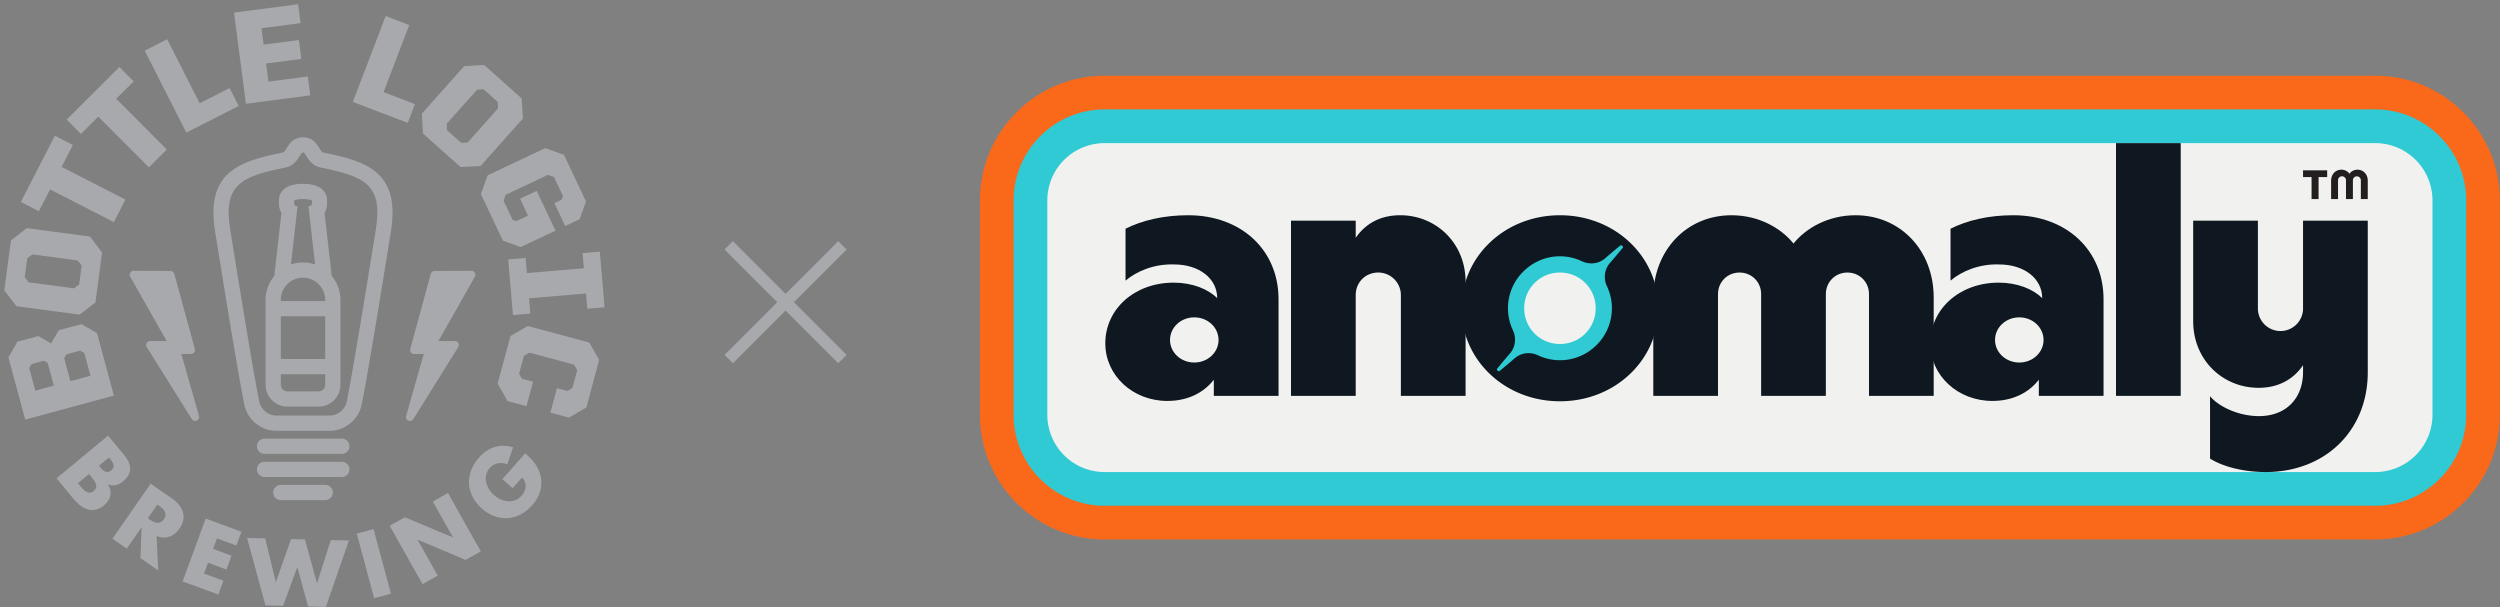 <svg xmlns="http://www.w3.org/2000/svg" width="424" height="103" fill="none"><rect width="100%" height="100%" fill="#808080" stroke="none"/><path fill="#F1F2EF" d="M187.346 85.776c-8.512 0-15.437-6.924-15.437-15.437V33.994c0-8.512 6.925-15.436 15.437-15.436h215.482c8.512 0 15.437 6.924 15.437 15.436V70.34c0 8.513-6.925 15.437-15.437 15.437z"/><path fill="#FA681A" d="M187.346 12.842c-11.663 0-21.153 9.49-21.153 21.152V70.34c0 11.663 9.49 21.152 21.153 21.152h215.482c11.664 0 21.153-9.489 21.153-21.152l.001-36.345c0-11.664-9.49-21.153-21.154-21.153zm0 11.431 215.482.001a9.72 9.72 0 0 1 9.721 9.721V70.34c0 5.368-4.352 9.721-9.721 9.721H187.346c-5.369 0-9.721-4.353-9.721-9.72V33.993a9.72 9.72 0 0 1 9.721-9.72"/><path fill="#F1F2EF" d="M187.346 82.919c-6.936 0-12.579-5.643-12.579-12.58V33.996c0-6.936 5.643-12.58 12.579-12.58h215.482c6.937 0 12.579 5.644 12.579 12.58V70.34c0 6.936-5.642 12.579-12.579 12.579z"/><path fill="#2FCAD4" d="M187.346 18.558c-8.512 0-15.437 6.925-15.437 15.437V70.34c0 8.512 6.925 15.437 15.437 15.437h215.482c8.512 0 15.437-6.925 15.437-15.437V33.995c0-8.512-6.925-15.437-15.437-15.437zm0 5.716h215.482a9.72 9.72 0 0 1 9.721 9.72V70.34a9.72 9.72 0 0 1-9.721 9.72H187.346a9.72 9.72 0 0 1-9.721-9.72V33.995a9.72 9.72 0 0 1 9.721-9.721"/><path fill="#0F1820" d="M390.597 37.42h10.976v25.72c0 9.89-7.203 16.92-17.321 16.92-3.43 0-7.087-.8-9.431-2.287V67.2c1.542 1.83 4.916 3.373 8.288 3.373 4.688 0 7.488-3.087 7.488-7.488v-1.143c-1.371 2.001-3.715 3.83-7.545 3.83-6.059 0-11.089-4.688-11.089-11.318V37.42h10.976v14.804a3.83 3.83 0 1 0 7.658 0zm-31.723-13.146h10.976v42.869h-10.976zM218.953 67.143V37.42h10.976v2.916c1.371-2.001 3.715-3.831 7.545-3.831 6.059 0 11.09 4.688 11.09 11.318v19.32h-10.976V50.052a3.83 3.83 0 0 0-3.83-3.83c-2.173 0-3.829 1.659-3.829 3.83v17.09z"/><path fill="#0F1820" d="M270.626 52.281a6.026 6.026 0 0 0-6.059-6.058 6.024 6.024 0 0 0-6.06 6.058 6.025 6.025 0 0 0 6.06 6.059 6.026 6.026 0 0 0 6.059-6.059m-22.752 0c0-8.803 7.375-15.776 16.693-15.776 9.317 0 16.689 6.973 16.689 15.776s-7.372 15.776-16.689 15.776-16.693-6.973-16.693-15.776"/><path fill="#0F1820" d="M280.398 67.143v-16.69c0-8.003 5.658-13.948 13.26-13.948 4.631 0 8.404 2.173 10.519 4.8 2.114-2.627 5.887-4.8 10.516-4.8 7.603 0 13.262 5.945 13.262 13.948v16.69h-10.973V49.88c0-2.058-1.601-3.658-3.66-3.658-2.058 0-3.657 1.6-3.657 3.658v17.262h-10.976V49.88c0-2.058-1.601-3.658-3.658-3.658-2.059 0-3.659 1.6-3.659 3.658v17.262z"/><path fill="#0F1820" d="M346.586 57.654c0-2.114-1.829-3.83-4.115-3.83s-4.115 1.716-4.115 3.83c0 2.115 1.828 3.83 4.115 3.83s4.115-1.715 4.115-3.83m10.175-6.915v16.404h-10.974v-2.744c-1.773 2.286-4.518 3.6-7.889 3.6-5.832 0-10.518-4.286-10.518-9.773 0-5.773 4.917-10.29 11.603-10.29 3.144 0 5.832 1.088 7.375 2.63 0-3.315-3.03-5.716-7.317-5.716-3.373-.114-6.345 1.144-8.231 2.745V38.79c2.858-1.43 6.459-2.286 10.632-2.286 8.975 0 15.319 5.888 15.319 14.234"/><path fill="#F1F2EF" d="M270.626 52.282a6.026 6.026 0 0 0-6.059-6.058 6.024 6.024 0 0 0-6.06 6.058 6.025 6.025 0 0 0 6.06 6.059 6.026 6.026 0 0 0 6.059-6.059"/><path fill="#F1F2EF" d="M270.626 52.282a6.026 6.026 0 0 0-6.059-6.058 6.024 6.024 0 0 0-6.06 6.058 6.025 6.025 0 0 0 6.06 6.059 6.026 6.026 0 0 0 6.059-6.059"/><path fill="#F1F2EF" d="M264.566 58.342a6.026 6.026 0 0 0 6.058-6.06 6.025 6.025 0 0 0-6.058-6.06 6.025 6.025 0 0 0-6.059 6.06 6.026 6.026 0 0 0 6.059 6.06"/><path fill="#2FCAD4" d="M275.174 42.085c.223-.26-.155-.629-.413-.413q-1.275 1.052-2.523 2.133c-1.101.951-2.64 1.116-3.956.496-3.256-1.537-7.225-.953-9.937 1.76a8.74 8.74 0 0 0-1.761 9.934c.62 1.315.454 2.852-.495 3.953q-1.082 1.25-2.133 2.53c-.222.26.156.626.413.412q1.279-1.052 2.529-2.132c1.099-.95 2.637-1.116 3.953-.496a8.74 8.74 0 0 0 9.936-1.76 8.74 8.74 0 0 0 1.759-9.939c-.62-1.316-.456-2.855.496-3.956q1.08-1.248 2.132-2.522"/><path fill="#F1F2EF" d="M270.626 52.281a6.026 6.026 0 0 0-6.059-6.058 6.024 6.024 0 0 0-6.06 6.058 6.025 6.025 0 0 0 6.06 6.059 6.026 6.026 0 0 0 6.059-6.059"/><path fill="#0F1820" d="M206.666 57.654c0-2.114-1.831-3.83-4.117-3.83s-4.115 1.716-4.115 3.83c0 2.115 1.829 3.83 4.115 3.83s4.117-1.715 4.117-3.83m10.175-6.915v16.404h-10.977v-2.744c-1.77 2.286-4.514 3.6-7.888 3.6-5.83 0-10.516-4.286-10.516-9.773 0-5.773 4.914-10.29 11.603-10.29 3.144 0 5.83 1.088 7.373 2.63 0-3.315-3.03-5.716-7.316-5.716-3.372-.114-6.344 1.144-8.23 2.745V38.79c2.858-1.43 6.459-2.286 10.632-2.286 8.973 0 15.319 5.888 15.319 14.234"/><path fill="#231F20" d="M395.356 33.76v-3.125c0-1.063.745-1.855 1.729-1.855.571 0 1.094.253 1.38.697.301-.46.841-.697 1.364-.697.999 0 1.744.792 1.744 1.855v3.125H400.4v-3.188a.673.673 0 0 0-.682-.666.67.67 0 0 0-.666.666v3.188h-1.174v-3.188a.673.673 0 0 0-1.348 0v3.188zm-3.315 0v-3.727h-1.444V28.89h4.093v1.142h-1.46v3.727z"/><path fill="#A7A9AC" d="m66.302 100.695-2.85.766-2.944-10.959 2.849-.766zm-.208-11.522 2.574-1.447 8.115 3.401.027-.015-3.404-6.05 2.573-1.448 5.566 9.898-2.572 1.447-8.124-3.415-.026.015 3.41 6.065-2.572 1.447zm22.988-12.302c1.222 1.12 2.203 2.146 2.597 3.84.424 1.861-.174 3.563-1.43 4.985-2.362 2.676-5.824 2.933-8.499.571-2.766-2.442-2.929-5.92-.507-8.663 1.545-1.75 3.532-2.407 5.771-1.735l-.974 2.877c-1.08-.413-2.19-.248-2.979.643-1.286 1.457-.565 3.44.733 4.585 1.321 1.166 3.362 1.562 4.648.106.847-.96.998-2.13.096-3.089l-1.595 1.806-1.738-1.535zm-42.31 21.826h.03l2.56-7.27 2.35.058 2.044 7.385.03.001 2.32-7.277 3.07.076-3.909 11.259-3.01-.075-1.824-6.627h-.03l-2.39 6.522-2.996-.074-3.105-11.433 3.07.076zm8.383-16.459h-7.529c-.712 0-1.291.58-1.291 1.291 0 .712.579 1.291 1.291 1.291h7.529c.712 0 1.292-.58 1.292-1.29 0-.713-.58-1.293-1.292-1.293m2.822-3.92H44.804a1.293 1.293 0 0 0-.001 2.583h13.174c.712 0 1.292-.58 1.292-1.291 0-.712-.58-1.292-1.292-1.292m0-3.921H44.804a1.293 1.293 0 0 0-.001 2.583h13.174c.712 0 1.292-.58 1.292-1.29 0-.713-.58-1.293-1.292-1.293m-41.193 4.601.21.256c.5.603 1.123 1.143 1.865.529.8-.662.262-1.408-.247-2.023l-.134-.163zm-3.574 2.955.239.29c.557.673 1.463 1.839 2.426 1.043 1.056-.873.02-1.912-.593-2.655l-.192-.232zm-3.621-.835 8.749-7.234 2.687 3.249c1.285 1.555 1.545 3.099-.126 4.48-.79.652-1.638.925-2.583.514l-.024.019c.874 1.388.468 2.622-.75 3.63-1.833 1.515-3.732.448-5.056-1.154zm15.487 6.781.235.163c.793.55 1.787 1.02 2.491.004.704-1.015-.084-1.782-.877-2.331l-.235-.164zm1.763 8.852-3.02-2.096.2-5.18-.025-.016-2.49 3.59-2.427-1.683 6.475-9.335 3.628 2.517c1.844 1.279 2.634 3.129 1.251 5.122-.893 1.288-2.384 1.903-3.872 1.22zm9.956-5.438-.654 1.781 3.123 1.149-.863 2.346-3.124-1.149-.676 1.837 3.293 1.212-.863 2.345-6.063-2.23 3.92-10.656 6.063 2.231-.863 2.345z"/><path stroke="#A7A9AC" stroke-width="2" d="m123.585 41.607 19.294 19.294m-19.294-.001 19.294-19.293"/><path fill="#A7A9AC" d="m89.51 55.29 10.422 2.8 1.689 2.932-2.174 8.09-2.938 1.71-3.16-.85 1.113-4.142 1.765.475.858-.494.814-3.03-.542-.94-7.587-2.04-.918.548-.815 3.03.473.852 1.896.51-1.113 4.142-3.205-.862-1.684-2.954 2.174-8.088zM14.3 59.869l-.691-.398-2.333.63-.388.642 1.054 3.902 3.4-.917zm-6.213 1.678-.637-.366-2.093.565-.403.67 1.036 3.838 3.14-.849zm-3.812 9.615L1.424 60.609l1.528-2.657 3.554-.96 2.166 1.263L9.96 56.01l3.837-1.036 2.658 1.527 2.862 10.596zm84.866-27.41.22 2.567 9.66-.825-.219-2.567 2.927-.25.806 9.435-2.927.25-.222-2.589-9.66.825.221 2.59-2.95.252-.807-9.436zm-8.602 3.178-6.186 10.918 2.8-.012a.674.674 0 0 1 .575 1.031l-7.63 12.208c-.414.661-1.434.208-1.22-.542l2.995-10.499-1.643.008a.674.674 0 0 1-.653-.852l3.486-12.743a.67.67 0 0 1 .646-.496l6.24-.028a.674.674 0 0 1 .59 1.006m-57.866-1.005 6.24.026a.675.675 0 0 1 .647.496l3.486 12.745a.673.673 0 0 1-.653.85l-1.643-.006 2.995 10.499c.214.75-.806 1.203-1.22.54l-7.63-12.206a.674.674 0 0 1 .575-1.032l2.8.013-6.186-10.92a.674.674 0 0 1 .589-1.006M78.227 24.23l1.085-.063 5.167-5.8-.062-1.085-2.411-2.148-1.085.062-5.167 5.801.062 1.083zm-6.683-4.958 7.18-8.06 3.38-.195 6.374 5.68.21 3.394-7.18 8.06-3.396.18-6.373-5.679zm11.159 10.462 9.762-4.613 3.187 1.141 3.736 7.904-1.077 3.007-2.451 1.158-1.834-3.88 1.205-.569.247-.64-1.525-3.228-1.022-.366-7.17 3.387-.345 1.013 1.525 3.227.632.226 1.98-.936-1.351-2.859 2.819-1.332 3.185 6.74-5.902 2.788-3.008-1.077-3.736-7.903zM55.155 63.466v1.779c0 .626-.509 1.136-1.136 1.136h-5.258c-.626 0-1.135-.51-1.135-1.136v-1.78zm0-2.583h-7.529V53.64h7.529zm0-10.02v.194h-7.529v-.193a3.773 3.773 0 0 1 3.765-3.768 3.773 3.773 0 0 1 3.764 3.768m-4.917-15.927a.385.385 0 0 1-.346-.38l-.008-.53c.064-.092.572-.263 1.507-.264.935 0 1.442.172 1.498.232v.563a.385.385 0 0 1-.346.379l-.228.03 1.121 9.888a6.3 6.3 0 0 0-4.091 0l1.122-9.888zm4.803 1.153c.283-.462.431-.99.431-1.532v-.563c0-.845-.398-2.814-4.081-2.815-3.685 0-4.082 1.97-4.082 2.815v.563c0 .542.148 1.07.43 1.532l-1.213 10.706a6.35 6.35 0 0 0-1.483 4.069v14.38a3.723 3.723 0 0 0 3.718 3.72h5.258a3.723 3.723 0 0 0 3.719-3.72v-14.38a6.35 6.35 0 0 0-1.482-4.07z"/><path fill="#A7A9AC" d="M63.751 38.84c-1.82 11.316-3.854 23.839-4.932 29.236-.299 1.502-1.663 2.4-2.809 2.4h-9.239c-1.146 0-2.51-.898-2.81-2.4-1.082-5.42-3.113-17.932-4.932-29.235-1.209-7.515 1.915-8.945 9.332-10.416 1.425-.282 2.073-1.33 2.461-1.956.367-.597.41-.597.57-.597.157 0 .2 0 .568.599.387.625 1.035 1.672 2.46 1.954 7.417 1.47 10.541 2.9 9.331 10.416m-8.829-12.948c-.284-.056-.41-.208-.765-.78-.42-.683-1.124-1.824-2.766-1.824s-2.346 1.14-2.767 1.824c-.355.572-.482.724-.766.78-7.429 1.472-12.984 3.392-11.378 13.359 1.824 11.334 3.861 23.88 4.947 29.329.58 2.91 3.186 4.479 5.344 4.479h9.24c2.156 0 4.761-1.57 5.342-4.48 1.082-5.423 3.122-17.982 4.948-29.328 1.605-9.967-3.95-11.887-11.379-13.36M13.85 45.04l-.66-.863-7.707-1.028-.864.66-.427 3.204.66.864 7.707 1.027.864-.66zm-.358 8.32-10.71-1.427-2.057-2.691 1.129-8.47 2.695-2.08 10.709 1.428 2.055 2.714-1.128 8.469zM65.414 2.718l3.99 1.525-4.35 11.38 5.32 2.034-1.22 3.188-9.31-3.56zM8.492 32.121l-1.897 3.7-3.056-1.568 5.764-11.24 3.056 1.568-1.907 3.719 10.816 5.548-1.958 3.821zm8.182-12.341-2.943 2.933-2.424-2.433 8.944-8.91 2.423 2.431-2.96 2.95 8.577 8.607-3.04 3.03zm7.871-11.189 3.805-1.933 5.512 10.853 5.074-2.577 1.545 3.041-8.88 4.51zM39.69 2.14 50.556.719l.42 3.204-6.632.867.362 2.778 5.982-.782.42 3.204-5.982.782.402 3.07 6.676-.874.419 3.205-10.911 1.426z"/></svg>